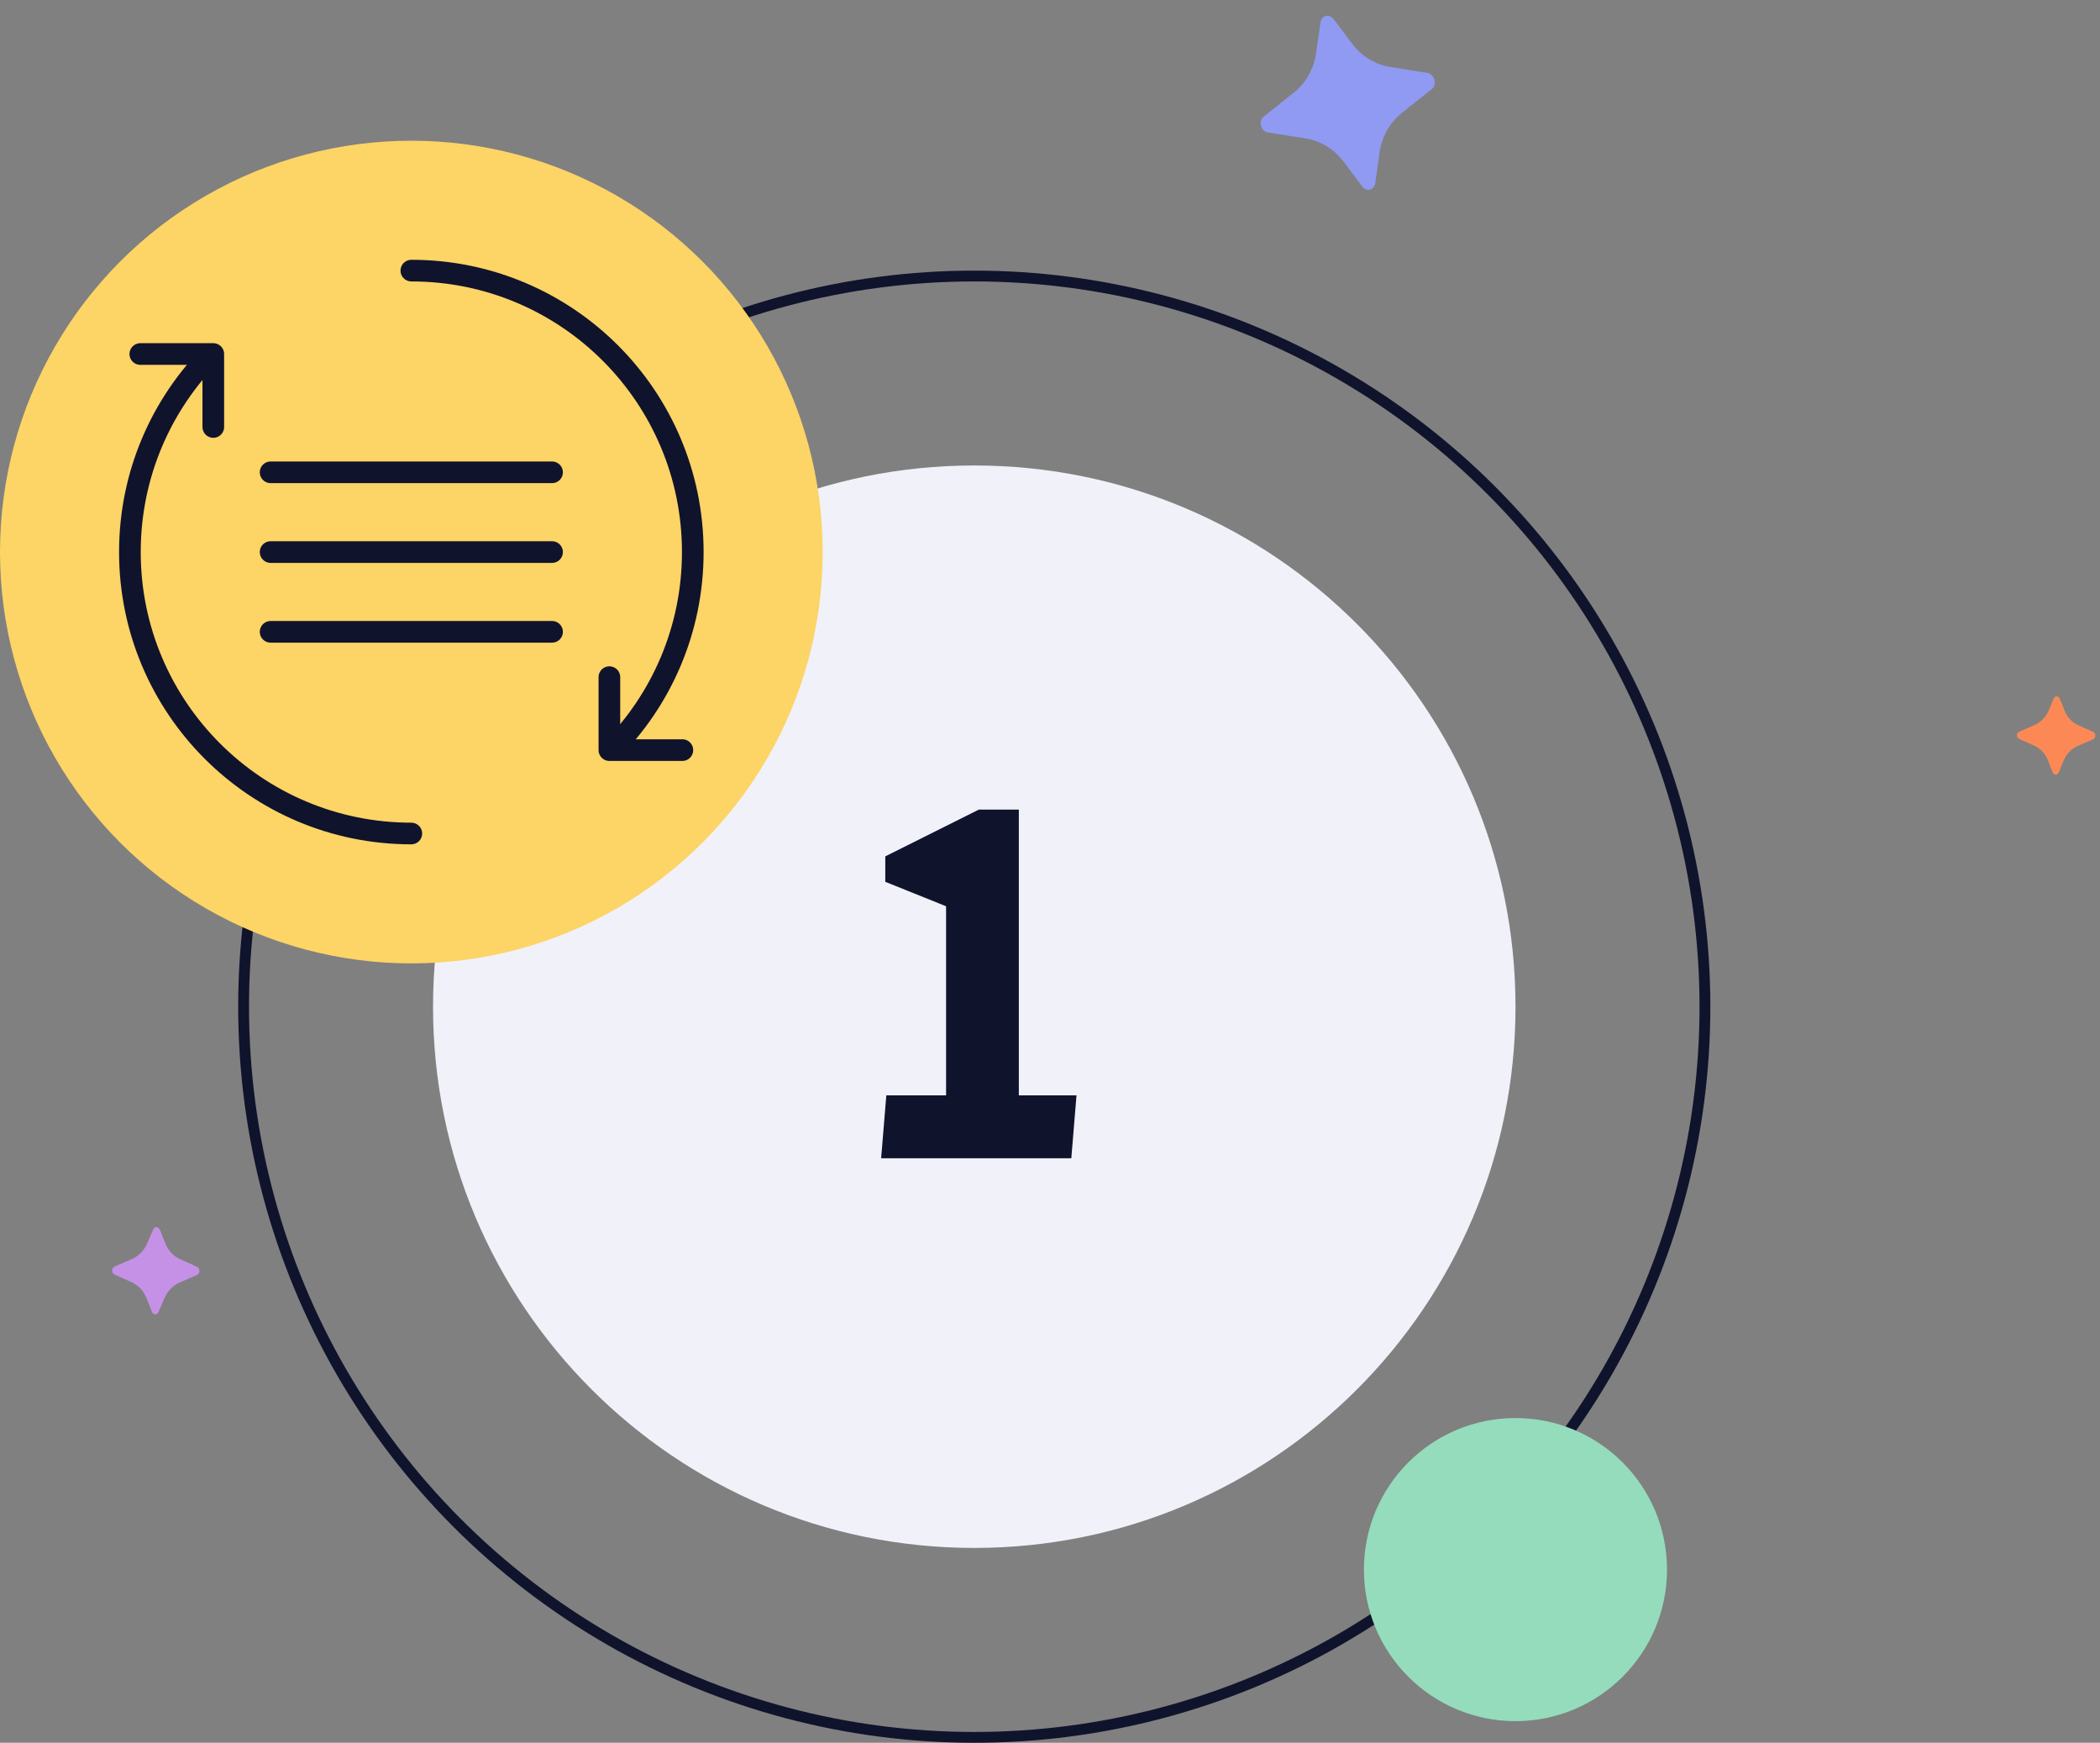 <svg width="194" height="161" viewBox="0 0 194 161" fill="none" xmlns="http://www.w3.org/2000/svg">
<rect x="0" y="0" width="194" height="161" fill="#808080" stroke="none"/>
<path d="M40.004 93C40.004 65.386 62.39 43 90.004 43C117.618 43 140.004 65.386 140.004 93C140.004 120.614 117.618 143 90.004 143C62.39 143 40.004 120.614 40.004 93Z" fill="#F0F1F9"/>
<path d="M81.88 101.192H87.4V83.72L81.784 81.464V79.112L90.424 74.792H94.121V101.192H99.448L98.969 107H81.4L81.88 101.192Z" fill="#10132C"/>
<circle cx="90.004" cy="93" r="67.5" stroke="#10132C"/>
<path d="M190.278 64.519L190.726 65.642C190.953 66.237 191.388 66.715 191.942 66.975L193.403 67.632C193.455 67.667 193.497 67.716 193.526 67.773C193.555 67.831 193.57 67.895 193.569 67.96C193.569 68.026 193.553 68.09 193.521 68.147C193.49 68.204 193.444 68.251 193.39 68.282L191.918 68.919C191.359 69.173 190.909 69.641 190.66 70.229L190.176 71.367C190.152 71.423 190.114 71.471 190.065 71.505C190.017 71.54 189.961 71.559 189.903 71.561C189.845 71.559 189.789 71.539 189.742 71.504C189.695 71.468 189.659 71.419 189.638 71.362L189.189 70.24C188.961 69.645 188.526 69.168 187.973 68.907L186.512 68.25C186.455 68.22 186.407 68.172 186.375 68.114C186.343 68.055 186.328 67.988 186.331 67.92C186.33 67.852 186.347 67.785 186.382 67.728C186.417 67.671 186.467 67.626 186.525 67.599L187.992 66.962C188.547 66.71 188.994 66.246 189.244 65.663L189.733 64.525C189.755 64.467 189.793 64.417 189.842 64.382C189.891 64.346 189.948 64.327 190.007 64.326C190.066 64.328 190.122 64.348 190.169 64.384C190.216 64.421 190.252 64.471 190.272 64.53L190.278 64.519Z" fill="#FC8955"/>
<path d="M14.759 113.579L15.258 114.829C15.511 115.493 15.996 116.025 16.613 116.314L18.241 117.046C18.299 117.085 18.346 117.14 18.378 117.204C18.41 117.268 18.427 117.339 18.426 117.412C18.426 117.485 18.407 117.557 18.372 117.62C18.337 117.683 18.287 117.735 18.226 117.771L16.587 118.48C15.963 118.763 15.462 119.284 15.184 119.939L14.646 121.207C14.619 121.27 14.576 121.323 14.522 121.361C14.468 121.4 14.405 121.421 14.341 121.424C14.276 121.421 14.214 121.399 14.162 121.36C14.109 121.321 14.069 121.266 14.046 121.202L13.546 119.952C13.292 119.289 12.807 118.758 12.191 118.466L10.563 117.735C10.499 117.701 10.447 117.648 10.411 117.583C10.375 117.518 10.358 117.443 10.361 117.367C10.36 117.292 10.38 117.217 10.418 117.154C10.457 117.09 10.513 117.04 10.578 117.01L12.212 116.3C12.831 116.019 13.329 115.502 13.607 114.852L14.152 113.585C14.177 113.52 14.219 113.465 14.273 113.425C14.328 113.386 14.392 113.364 14.457 113.363C14.522 113.365 14.585 113.388 14.638 113.428C14.69 113.469 14.73 113.525 14.752 113.59L14.759 113.579Z" fill="#C591E7"/>
<path d="M123.188 1.738L124.849 3.951C125.705 5.132 126.952 5.927 128.332 6.171L131.952 6.75C132.087 6.798 132.209 6.88 132.307 6.99C132.406 7.1 132.477 7.233 132.514 7.378C132.553 7.523 132.555 7.675 132.519 7.819C132.483 7.963 132.411 8.093 132.31 8.197L129.438 10.481C128.354 11.375 127.639 12.678 127.439 14.126L127.049 16.929C127.03 17.068 126.973 17.196 126.887 17.301C126.8 17.406 126.688 17.482 126.561 17.521C126.432 17.551 126.296 17.541 126.171 17.491C126.046 17.441 125.937 17.354 125.856 17.241L124.195 15.028C123.337 13.85 122.091 13.056 120.713 12.808L117.093 12.229C116.948 12.196 116.815 12.119 116.709 12.009C116.603 11.899 116.529 11.759 116.496 11.607C116.453 11.458 116.452 11.3 116.495 11.153C116.537 11.007 116.621 10.877 116.734 10.782L119.595 8.5C120.671 7.611 121.383 6.318 121.587 4.881L121.988 2.076C122.003 1.934 122.057 1.802 122.143 1.694C122.23 1.587 122.345 1.509 122.474 1.472C122.605 1.441 122.742 1.452 122.868 1.505C122.994 1.557 123.103 1.647 123.181 1.765L123.188 1.738Z" fill="#909AF2"/>
<circle cx="140" cy="145" r="14" fill="#95DCBC"/>
<circle cx="38" cy="51" r="38" fill="#FDD466"/>
<path d="M25 43.632L51 43.632" stroke="#10132C" stroke-width="2" stroke-linecap="round"/>
<path d="M25 51L51 51" stroke="#10132C" stroke-width="2" stroke-linecap="round"/>
<path d="M25 58.368L51 58.368" stroke="#10132C" stroke-width="2" stroke-linecap="round"/>
<path d="M56.386 32.616L57.093 31.909L56.386 32.616ZM38 24C37.448 24 37 24.448 37 25C37 25.552 37.448 26 38 26L38 24ZM38 78C38.552 78 39 77.552 39 77C39 76.448 38.552 76 38 76L38 78ZM19.616 69.386L18.909 70.093L19.616 69.386ZM13 51C13 44.097 15.797 37.849 20.321 33.324L18.907 31.909C14.023 36.794 11 43.545 11 51L13 51ZM63 51C63 57.904 60.202 64.153 55.676 68.679L57.091 70.093C61.976 65.208 65 58.456 65 51L63 51ZM65 51C65 43.545 61.977 36.794 57.093 31.909L55.679 33.323C60.203 37.849 63 44.097 63 51L65 51ZM57.093 31.909C52.208 27.024 45.456 24 38 24L38 26C44.904 26 51.153 28.798 55.679 33.323L57.093 31.909ZM38 76C31.097 76 24.849 73.203 20.323 68.679L18.909 70.093C23.794 74.977 30.545 78 38 78L38 76ZM20.323 68.679C15.798 64.153 13 57.904 13 51L11 51C11 58.456 14.024 65.208 18.909 70.093L20.323 68.679Z" fill="#10132C"/>
<path d="M12.963 32.704H19.704V39.444" stroke="#10132C" stroke-width="2" stroke-linecap="round" stroke-linejoin="round"/>
<path d="M63.037 69.296H56.296V62.556" stroke="#10132C" stroke-width="2" stroke-linecap="round" stroke-linejoin="round"/>
</svg>

